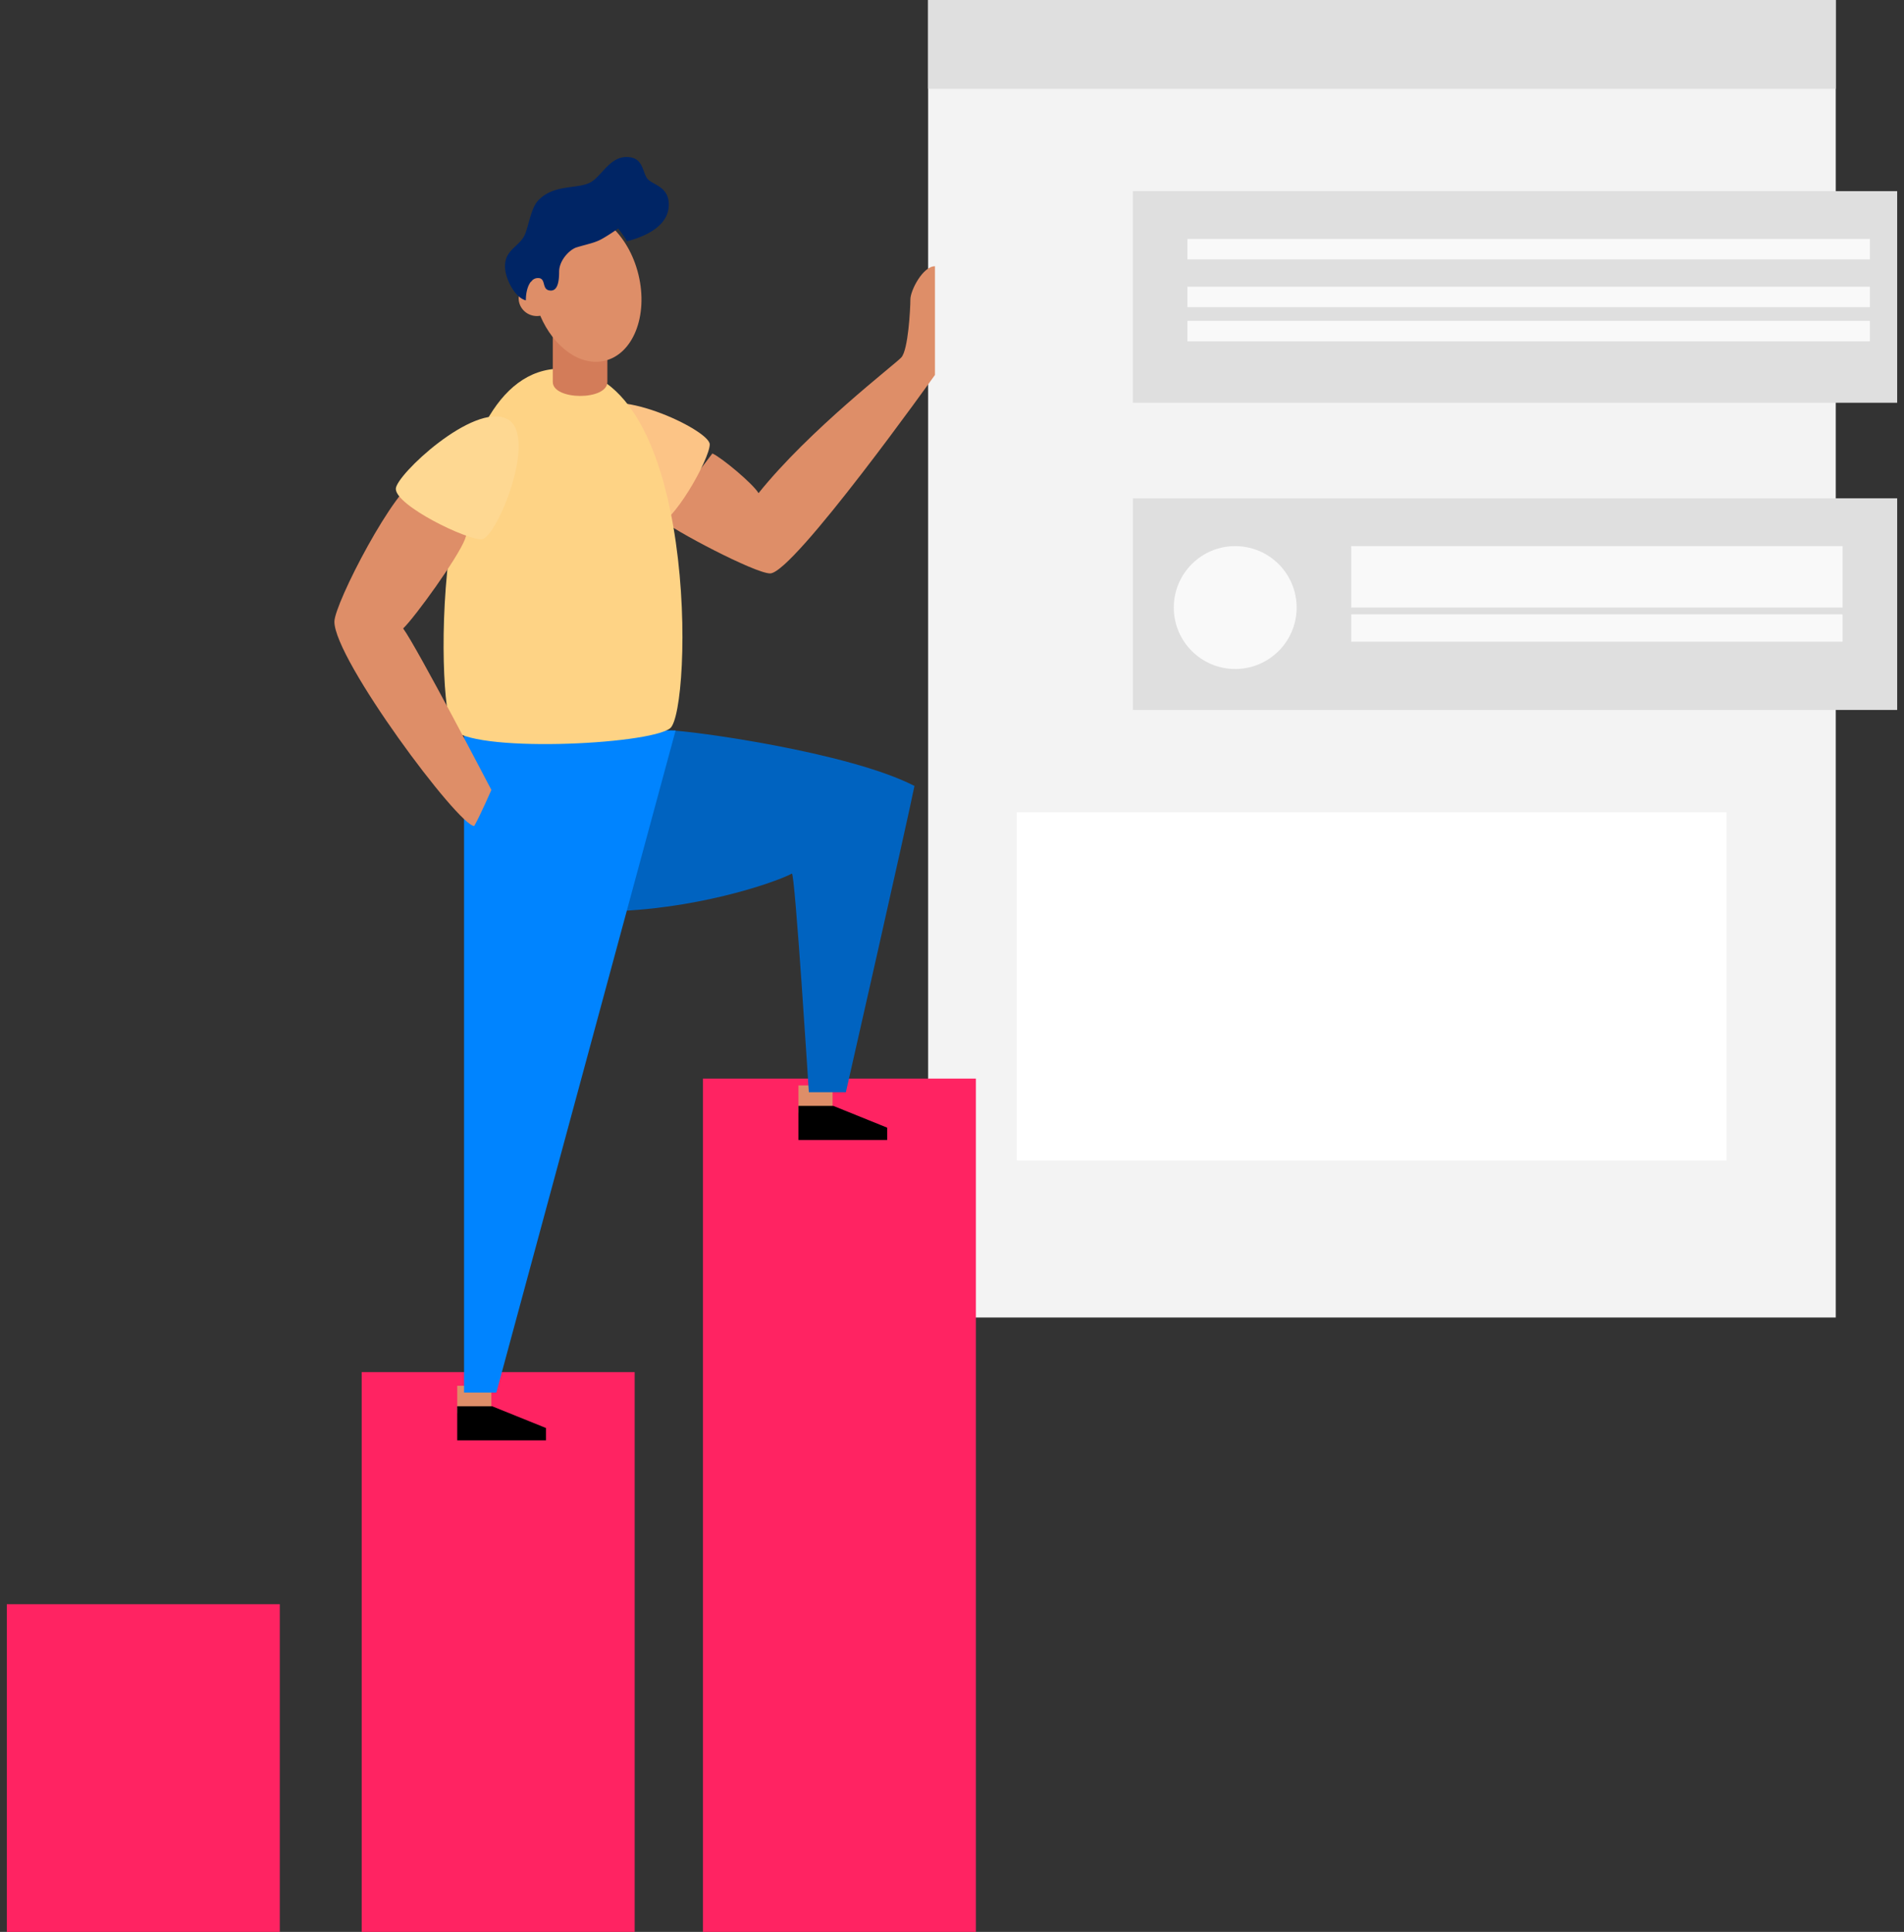 <svg xmlns="http://www.w3.org/2000/svg" width="279" height="283"><rect width="100%" height="100%" fill="#333333" stroke="none"/><g fill="none" transform="translate(.129)"><path fill="#F3F3F3" d="M135.871 0h133v193h-133z"/><path fill="#FF2362" d="M.871 235h40v48h-40zm52-34h40v82h-40zm50-43h40v125h-40z"/><path fill="#DE8E68" d="M66.871 203h5v4h-5zm50-44h5v4h-5z"/><path fill="#0063C0" d="M98.055 107c2.761 0 26.123 3.138 35.816 8.132-1.334 6.511-10.05 44.868-10.05 44.868h-5.426s-2.043-32.291-2.485-32.023c-2.936 1.515-14.587 5.337-27.039 5.523z"/><path fill="#0084FF" d="m98.871 107-26.27 97h-4.73v-97"/><path fill="#DE8E68" d="M104.257 66.429c1.342.584 5.944 4.428 6.766 5.812 7.514-9.352 19.907-18.789 20.92-19.88s1.329-7.165 1.329-8.493 1.833-4.868 3.6-4.868v15.927S116.133 84 112.72 84c-2.215 0-14.329-6.392-15.849-7.845"/><path fill="#FCC486" d="M86.316 60.482c2.589-4.494 17.555 2.465 17.555 4.614s-5.55 12.043-8.036 11.903c-1.98-.102-12.2-11.852-9.519-16.517"/><path fill="#FED385" d="M82.099 54c20.306 0 19.17 50.231 15.964 52.689s-29.522 3.65-31.928 0S62.797 54 82.099 54"/><path fill="#DE8E68" d="M61.27 70c-3.47 1.121-12.399 18.431-12.399 21.073 0 5.537 18.18 29.927 20.493 29.927.964-1.72 2.507-5.286 2.507-5.286S60.95 94.772 58.947 92.064c1.734-1.661 8.029-10.372 9.058-13.08 1.028-2.707.643-8.522.643-8.522z"/><path fill="#FED892" d="M74.148 61.36c4.715 2.342-1.504 17.513-3.693 17.638s-12.584-4.92-12.584-7.39c0-1.988 11.372-12.69 16.277-10.248"/><path fill="#000" d="M66.871 206v5h13v-1.814L71.978 206zm50-44v5h13v-1.811L121.98 162z"/><path fill="#DFDFDF" d="M135.871 0h133v13h-133zm30 28h112v31h-112z"/><path fill="#F9F9F9" d="M173.871 35h100v3h-100zm0 7h100v3h-100zm0 5h100v3h-100z"/><path fill="#DFDFDF" d="M165.871 73h112v31h-112z"/><circle cx="180.871" cy="89" r="9" fill="#F9F9F9"/><path fill="#F9F9F9" d="M197.871 80h72v9h-72zm0 10h72v4h-72z"/><path fill="#FFF" d="M148.871 119h104v51h-104z"/><path fill="#D37C59" d="M88.871 45h-8v10.944c0 2.718 8 2.764 8 0z"/><path fill="#DE8E68" d="M93.436 40.274c-1.44-6-6.017-10.087-10.224-9.137-3.604.83-5.763 5.073-5.405 10.048-1.281.36-2.095 1.584-1.91 2.87s1.316 2.242 2.65 2.244q.247-.002.49-.047c1.95 4.574 5.805 7.424 9.386 6.61 4.208-.95 6.452-6.59 5.013-12.588"/><path fill="#002565" d="M80.606 42.562c1.017 0 1.195-1.454 1.195-2.744 0-1.727 1.586-3.287 2.563-3.582 1.768-.53 2.67-.652 3.741-1.254s2.348-1.507 2.348-1.507a15.5 15.5 0 0 1 1.289 1.875c.982-.279 6.13-1.55 6.13-5.366 0-2.507-2.036-2.836-2.962-3.621-.985-.836-.562-3.363-3.23-3.363-2.39 0-3.567 2.6-5.096 3.6-1.849 1.211-5.477.236-7.868 2.785-1.16 1.237-1.432 4.282-2.153 5.397-.985 1.51-2.692 1.95-2.692 4.254 0 1.69 1.386 4.546 3.055 4.964 0-1.672.59-3.27 1.785-3.27 1.3 0 .401 1.832 1.895 1.832"/></g></svg>